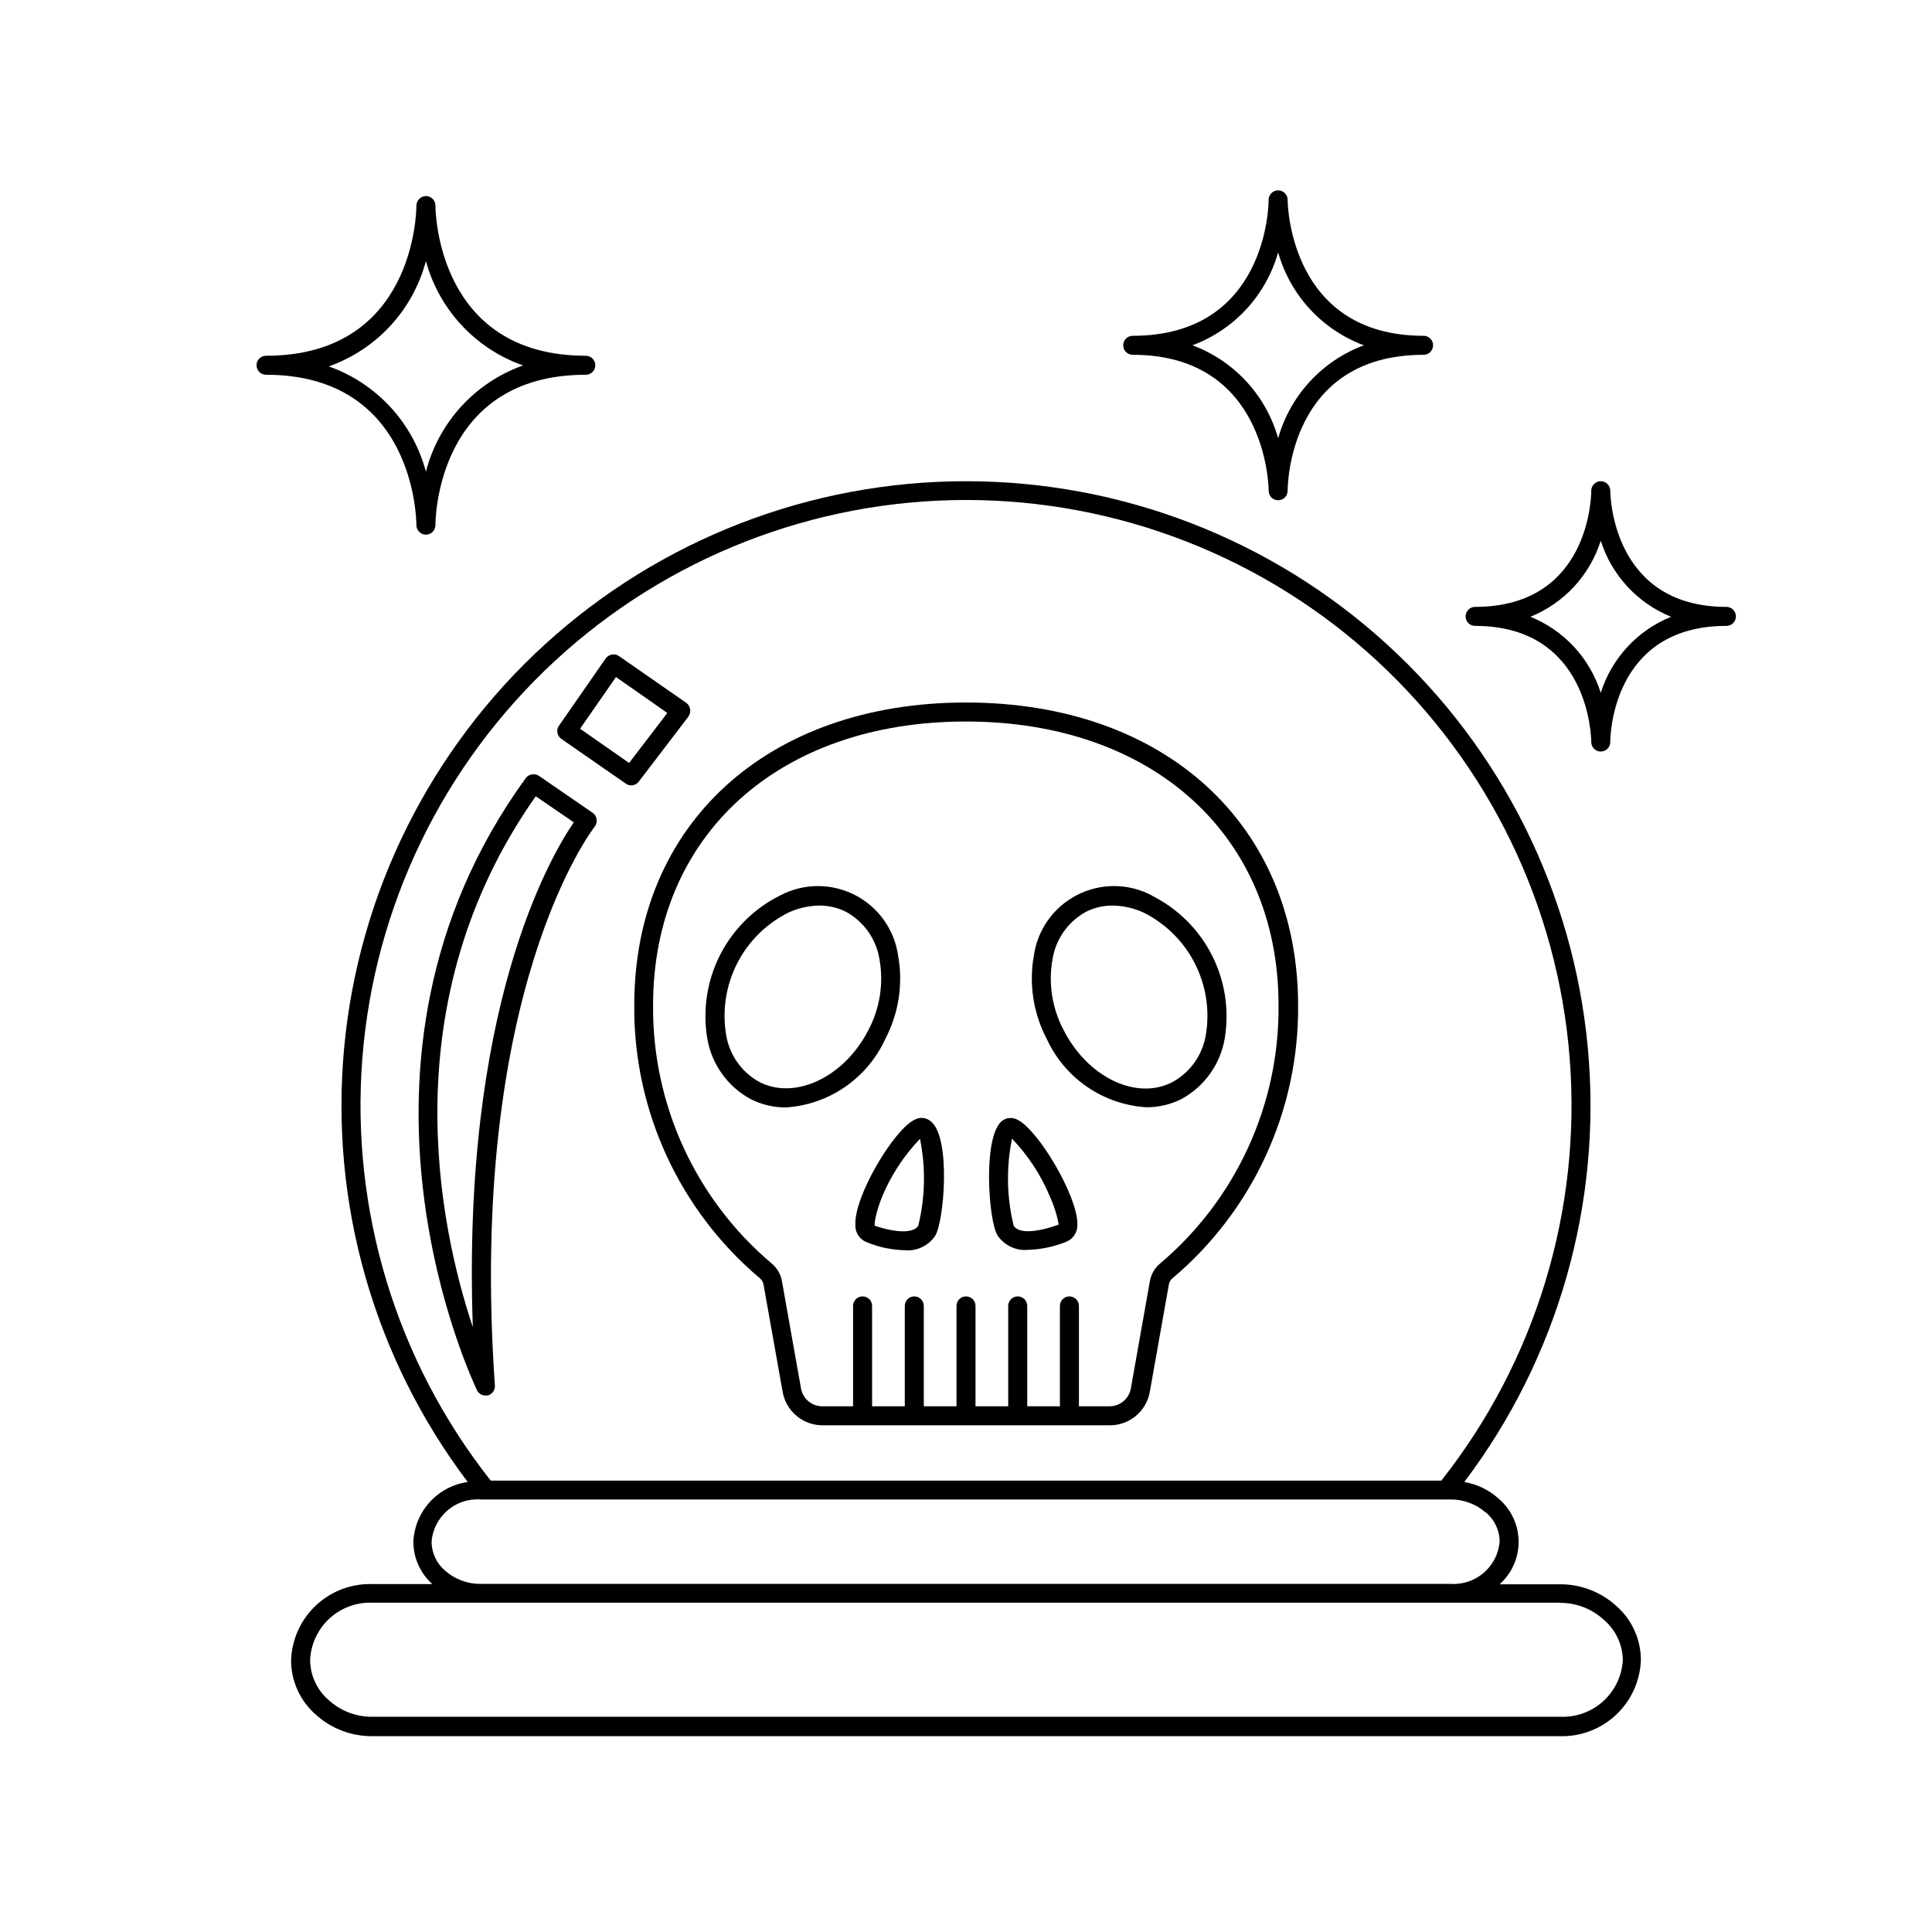 <?xml version="1.0" encoding="UTF-8"?>
<!-- The Best Svg Icon site in the world: iconSvg.co, Visit us! https://iconsvg.co -->
<svg fill="#000000" width="800px" height="800px" version="1.1" viewBox="144 144 512 512" xmlns="http://www.w3.org/2000/svg">
 <g>
  <path d="m400 271.53c-41.25-0.012-81.02 15.383-111.51 43.172-30.484 27.785-49.492 65.961-53.293 107.04s7.879 82.09 32.75 115c-3.875 0.551-7.438 2.438-10.07 5.336-2.629 2.898-4.164 6.625-4.336 10.535 0.02 4.273 1.852 8.336 5.035 11.184h-15.82c-5.535-0.188-10.922 1.828-14.977 5.606-4.051 3.777-6.438 9.012-6.637 14.547-0.012 5.469 2.316 10.676 6.398 14.309 4.117 3.797 9.52 5.887 15.117 5.844h314.58c5.535 0.191 10.922-1.824 14.977-5.602 4.051-3.777 6.438-9.012 6.637-14.551 0.004-5.445-2.324-10.637-6.398-14.258-4.113-3.793-9.52-5.883-15.113-5.844h-15.922c3.184-2.848 5.016-6.91 5.039-11.184 0.004-4.469-1.969-8.711-5.391-11.586-2.535-2.269-5.664-3.773-9.02-4.336 24.871-32.906 36.551-73.922 32.75-115s-22.809-79.25-53.293-107.04c-30.488-27.789-70.254-43.184-111.5-43.172zm157.24 297.25c4.359-0.078 8.582 1.527 11.789 4.484 3.117 2.641 4.953 6.496 5.039 10.582-0.211 4.195-2.07 8.141-5.176 10.973-3.106 2.828-7.203 4.32-11.402 4.141h-314.73c-4.363 0.062-8.586-1.562-11.789-4.535-3.035-2.68-4.777-6.531-4.785-10.578 0.211-4.199 2.07-8.141 5.176-10.973 3.106-2.832 7.203-4.32 11.398-4.144h314.48zm-19.496-23.98h-0.004c2.324 1.91 3.672 4.754 3.68 7.758-0.562 6.668-6.375 11.648-13.047 11.188h-256.95c-3.438 0.051-6.777-1.168-9.371-3.426-2.32-1.91-3.668-4.754-3.676-7.762 0.535-6.68 6.363-11.676 13.047-11.184h256.95c3.445-0.039 6.781 1.199 9.367 3.477zm-11.793-8.414h-251.9c-25.027-31.703-37.176-71.676-34.023-111.94 3.152-40.27 21.375-77.863 51.027-105.29 29.652-27.422 68.559-42.652 108.95-42.652 40.387 0 79.293 15.23 108.95 42.652 29.652 27.426 47.875 65.02 51.027 105.29 3.152 40.266-8.996 80.238-34.023 111.94z"/>
  <path d="m400 330.17c-52.598 0-87.914 32.242-87.914 80.207h-0.004c-0.227 27.859 11.961 54.375 33.254 72.344 0.535 0.43 0.895 1.039 1.008 1.715l5.039 28.266v-0.004c0.848 5.269 5.441 9.113 10.781 9.02h75.77c5.305 0.102 9.887-3.688 10.785-8.918l5.039-28.363h-0.004c0.113-0.676 0.473-1.285 1.008-1.715 21.293-17.969 33.48-44.484 33.254-72.344-0.102-47.965-35.418-80.207-88.016-80.207zm51.438 148.67c-1.445 1.203-2.41 2.883-2.719 4.738l-5.039 28.414c-0.52 2.773-2.977 4.758-5.793 4.684h-7.961v-26.602c0-0.668-0.266-1.309-0.738-1.781s-1.113-0.734-1.781-0.734c-1.391 0-2.519 1.125-2.519 2.516v26.602h-8.664v-26.602c0-1.391-1.129-2.516-2.519-2.516s-2.519 1.125-2.519 2.516v26.602h-8.668v-26.602c0-1.391-1.125-2.516-2.516-2.516-1.395 0-2.519 1.125-2.519 2.516v26.602h-8.668v-26.602c0-1.391-1.125-2.516-2.519-2.516-1.391 0-2.516 1.125-2.516 2.516v26.602h-8.668v-26.602c0-0.668-0.266-1.309-0.738-1.781s-1.113-0.734-1.781-0.734c-1.391 0-2.519 1.125-2.519 2.516v26.602h-8.008c-2.836 0.07-5.297-1.941-5.793-4.734l-5.039-28.363c-0.312-1.855-1.277-3.535-2.723-4.738-20.145-17.004-31.672-42.102-31.438-68.465 0-44.988 33.301-75.168 82.875-75.168 49.574 0 82.875 30.23 82.875 75.168h0.004c0.246 26.355-11.258 51.449-31.387 68.465z"/>
  <path d="m382.01 397.23c-0.992-6.914-5.285-12.91-11.512-16.078-6.223-3.168-13.602-3.109-19.773 0.16-6.844 3.41-12.41 8.926-15.883 15.738-3.473 6.809-4.668 14.555-3.414 22.098 1.145 6.856 5.379 12.801 11.488 16.121 2.902 1.473 6.113 2.231 9.371 2.215 5.606-0.363 11.008-2.238 15.637-5.422 4.629-3.184 8.312-7.559 10.66-12.664 3.582-6.801 4.789-14.602 3.426-22.168zm-7.91 19.801c-6.348 12.445-19.445 18.59-28.867 13.703-4.731-2.606-7.988-7.258-8.816-12.594-1.051-6.426-0.023-13.016 2.93-18.812 2.957-5.801 7.684-10.504 13.496-13.434 2.586-1.215 5.402-1.867 8.262-1.914 2.465-0.016 4.902 0.551 7.102 1.664 4.746 2.598 8.02 7.25 8.867 12.594 1.145 6.422 0.098 13.039-2.973 18.793z"/>
  <path d="m449.27 381.31c-6.172-3.269-13.547-3.328-19.773-0.16-6.227 3.168-10.52 9.164-11.512 16.078-1.352 7.551-0.145 15.332 3.426 22.117 2.348 5.106 6.031 9.48 10.66 12.664 4.629 3.184 10.031 5.059 15.641 5.422 3.25 0.031 6.461-0.711 9.371-2.164 6.094-3.309 10.328-9.234 11.484-16.07 1.258-7.543 0.059-15.289-3.414-22.098-3.473-6.812-9.039-12.328-15.883-15.738zm14.309 36.828c-0.828 5.336-4.082 9.988-8.816 12.594-9.574 5.039-22.52-1.258-28.867-13.703-3.07-5.754-4.117-12.371-2.973-18.793 0.848-5.344 4.121-9.996 8.867-12.594 2.203-1.113 4.637-1.68 7.106-1.664 2.856 0.047 5.672 0.699 8.262 1.914 5.812 2.93 10.539 7.633 13.492 13.434 2.953 5.797 3.981 12.387 2.93 18.812z"/>
  <path d="m413.75 440.81c-1.371-0.824-3.113-0.684-4.336 0.352-5.039 4.484-3.426 26.551-1.059 30.23l0.004-0.004c1.777 2.66 4.875 4.133 8.059 3.832 3.457-0.098 6.871-0.816 10.078-2.117 1.891-0.715 3.109-2.566 3.023-4.586 0.148-7.457-10.379-25.039-15.77-27.707zm10.832 27.711c-6.098 2.215-10.629 2.367-11.941 0.352-1.855-7.582-2.008-15.48-0.453-23.125 4.281 4.469 7.699 9.695 10.074 15.414 1.07 2.348 1.852 4.82 2.32 7.356z"/>
  <path d="m386.25 440.81c-5.391 2.672-15.922 20.152-15.566 27.809h-0.004c-0.086 2.019 1.133 3.867 3.023 4.586 3.199 1.324 6.617 2.043 10.078 2.113 3.184 0.301 6.277-1.168 8.059-3.828 2.367-3.777 4.18-25.844-1.059-30.23v0.004c-1.238-1.148-3.09-1.336-4.531-0.453zm1.109 28.012c-1.309 2.066-5.844 1.914-11.586 0 0-0.402 0-2.621 1.965-7.609h-0.004c2.375-5.719 5.793-10.945 10.074-15.418 1.551 7.617 1.395 15.477-0.453 23.027z"/>
  <path d="m256.87 195.96c-1.363 0.023-2.469 1.105-2.519 2.469 0 1.613-0.453 39.852-39.852 39.852-1.391 0-2.519 1.125-2.519 2.516 0 1.395 1.129 2.519 2.519 2.519 39.297 0 39.852 38.238 39.852 39.852 0 1.391 1.129 2.519 2.519 2.519 1.391 0 2.519-1.129 2.519-2.519 0-1.613 0.453-39.852 39.852-39.852 1.391 0 2.516-1.125 2.516-2.519 0-1.391-1.125-2.516-2.516-2.516-39.297 0-39.852-38.238-39.852-39.852-0.027-1.371-1.148-2.469-2.519-2.469zm25.746 44.891-0.004-0.004c-12.727 4.527-22.375 15.082-25.742 28.164-3.445-12.984-13.078-23.434-25.746-27.91 12.668-4.481 22.301-14.926 25.746-27.91 3.516 12.887 13.141 23.227 25.742 27.656z"/>
  <path d="m601.52 304.83c-30.23 0-30.781-29.523-30.781-30.781h-0.004c0-1.391-1.125-2.519-2.519-2.519-1.391 0-2.516 1.129-2.516 2.519 0 1.258-0.352 30.781-30.781 30.781h-0.004c-1.391 0-2.519 1.129-2.519 2.519 0 0.668 0.266 1.309 0.738 1.781 0.473 0.473 1.113 0.738 1.781 0.738 30.23 0 30.781 29.523 30.781 30.781h0.004c0 1.391 1.125 2.519 2.516 2.519 1.395 0 2.519-1.129 2.519-2.519 0-1.258 0.352-30.781 30.781-30.781h0.004c0.668 0 1.309-0.266 1.781-0.738 0.473-0.473 0.738-1.113 0.738-1.781 0-0.668-0.266-1.309-0.738-1.781-0.473-0.473-1.113-0.738-1.781-0.738zm-33.301 22.773h-0.004c-2.894-9.164-9.73-16.555-18.641-20.152 8.906-3.606 15.742-10.992 18.641-20.152 2.902 9.16 9.738 16.547 18.645 20.152-8.91 3.598-15.75 10.988-18.645 20.152z"/>
  <path d="m482.72 194.45c-1.391 0-2.519 1.125-2.519 2.519 0 1.461-0.504 36.023-36.023 36.023l0.004-0.004c-1.391 0-2.519 1.129-2.519 2.519s1.129 2.519 2.519 2.519c35.266 0 36.023 34.562 36.023 36.023h-0.004c0 1.391 1.129 2.519 2.519 2.519 1.395 0 2.519-1.129 2.519-2.519 0-1.461 0.402-36.023 36.023-36.023 1.391 0 2.519-1.129 2.519-2.519s-1.129-2.519-2.519-2.519c-35.266 0-36.023-34.562-36.023-36.023v0.004c0-0.668-0.266-1.309-0.738-1.781s-1.113-0.738-1.781-0.738zm22.723 41.059c-11.074 4.113-19.516 13.266-22.723 24.637-3.203-11.371-11.645-20.523-22.719-24.637 11.074-4.109 19.516-13.266 22.719-24.637 3.207 11.371 11.648 20.527 22.723 24.637z"/>
  <path d="m286.84 349.62c-1.125-0.762-2.648-0.52-3.477 0.555-54.965 75.57-13.402 161.22-12.949 162.28 0.422 0.836 1.281 1.363 2.219 1.359h0.656-0.004c1.16-0.328 1.934-1.418 1.867-2.621-7.305-104.69 26.098-147.72 26.449-148.12v0.004c0.434-0.555 0.617-1.27 0.504-1.965-0.09-0.699-0.473-1.324-1.059-1.715zm-17.535 146.11c-8.918-26.754-21.613-86.402 16.676-140.71l10.078 6.902c-6.449 9.422-29.727 49.574-26.754 133.81z"/>
  <path d="m326.44 333.9c0.395-0.555 0.559-1.242 0.453-1.914-0.086-0.684-0.449-1.305-1.008-1.715l-17.832-12.391c-0.535-0.402-1.215-0.551-1.867-0.406-0.664 0.102-1.266 0.465-1.66 1.008l-12.395 17.836c-0.402 0.531-0.551 1.215-0.402 1.863 0.105 0.652 0.469 1.23 1.008 1.613l17.129 11.891c0.41 0.297 0.902 0.457 1.41 0.453 0.793-0.008 1.535-0.379 2.016-1.008zm-15.719 12.293-13-9.07 9.523-13.703 13.602 9.523z"/>
 </g>
</svg>